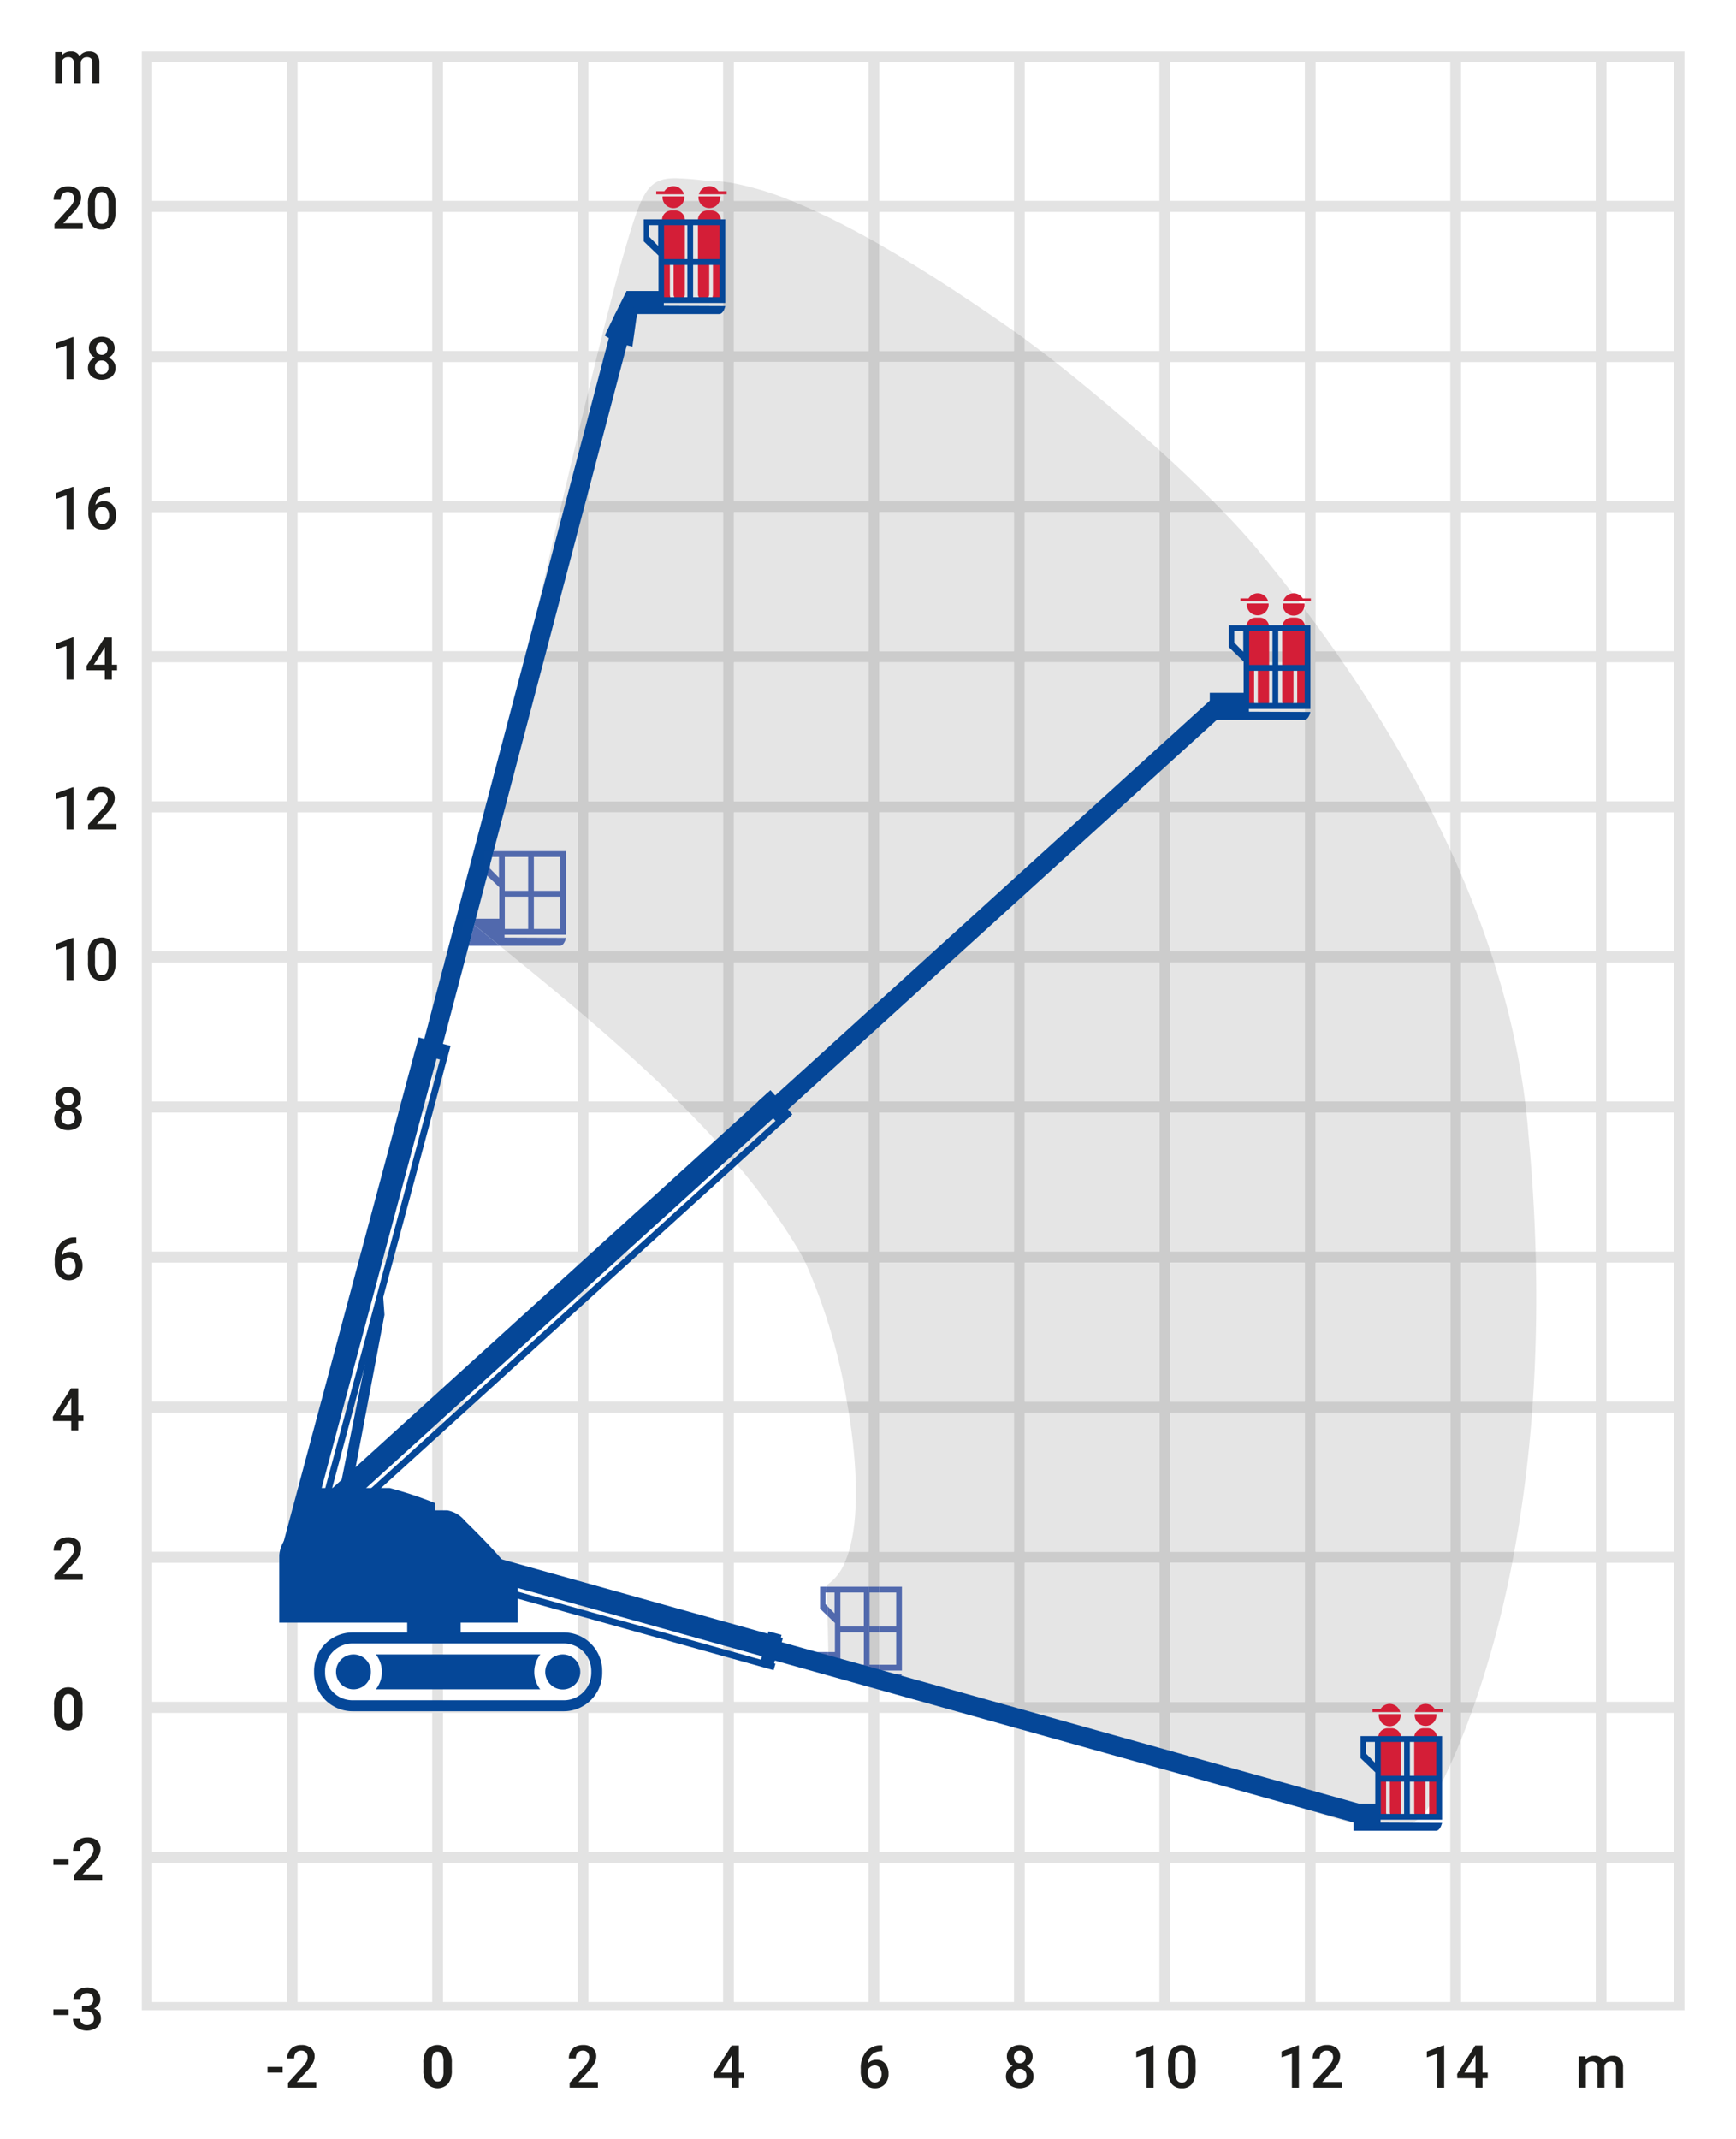 <svg id="Ebene_1" data-name="Ebene 1" xmlns="http://www.w3.org/2000/svg" xmlns:xlink="http://www.w3.org/1999/xlink" viewBox="0 0 190.862 235.159"><rect x="0" y="0" width="190.862" height="235.159" fill="#333333" stroke="none"/><defs><style>.cls-1{fill:none;}.cls-2{clip-path:url(#clip-path);}.cls-3{fill:#fff;}.cls-4{fill:#e3e3e3;}.cls-5{fill:#1d1d1b;}.cls-6{fill:#054798;}.cls-7{fill:#ccc;}.cls-8{fill:#e5e5e5;}.cls-9{fill:#5169ad;}.cls-10{fill:#536cb2;}.cls-11{fill:#4f67a9;}.cls-12{fill:#064798;}.cls-13{fill:#d41e37;}</style><clipPath id="clip-path" transform="translate(-499 -303.89)"><rect class="cls-1" x="499" y="303.89" width="190.862" height="235.159"/></clipPath></defs><title>120_Arbeitsbereich_Teleskoparbeitsbühne-Diesel-Kette_20m</title><g class="cls-2"><polyline class="cls-3" points="0 0 0 235.159 190.862 235.159 190.862 0 0 0"/></g><polyline class="cls-4" points="15.591 5.669 15.591 220.986 185.193 220.986 185.193 5.669 15.591 5.669"/><path class="cls-5" d="M530.079,531.104h-1.666v.622h1.666v-.622Zm3.694,1.66H531.628l1.13-1.209a4.13,4.13,0,0,0,.639-.862,1.587,1.587,0,0,0,.195-.725,1.173,1.173,0,0,0-.389-.935,1.565,1.565,0,0,0-1.062-.338,1.746,1.746,0,0,0-.824.187,1.325,1.325,0,0,0-.549.525,1.516,1.516,0,0,0-.192.761h.771a.901.901,0,0,1,.206-.626.743.743,0,0,1,.581-.228.645.645,0,0,1,.5.203.758.758,0,0,1,.186.533,1.007,1.007,0,0,1-.141.5,3.864,3.864,0,0,1-.474.621l-1.539,1.679v.53h3.107v-.616Z" transform="translate(-499 -303.89)"/><path class="cls-5" d="M548.676,530.618a2.263,2.263,0,0,0-.41-1.426,1.589,1.589,0,0,0-2.312.004,2.314,2.314,0,0,0-.402,1.47v.85a2.275,2.275,0,0,0,.409,1.429,1.585,1.585,0,0,0,2.317-.01,2.339,2.339,0,0,0,.397-1.466v-.851Zm-.917,1.015a1.736,1.736,0,0,1-.155.807.515.515,0,0,1-.486.264.524.524,0,0,1-.493-.275,1.778,1.778,0,0,1-.154-.841v-1.124a1.582,1.582,0,0,1,.163-.78.522.522,0,0,1,.478-.25.531.531,0,0,1,.49.263,1.687,1.687,0,0,1,.157.837v1.099Z" transform="translate(-499 -303.89)"/><path class="cls-5" d="M564.736,532.764H562.59l1.13-1.209a4.13,4.13,0,0,0,.639-.862,1.587,1.587,0,0,0,.195-.725,1.173,1.173,0,0,0-.389-.935,1.565,1.565,0,0,0-1.062-.338,1.746,1.746,0,0,0-.824.187,1.325,1.325,0,0,0-.549.525,1.516,1.516,0,0,0-.192.761h.771a.901.901,0,0,1,.206-.626.743.743,0,0,1,.581-.228.645.645,0,0,1,.5.203.758.758,0,0,1,.186.533,1.007,1.007,0,0,1-.141.5,3.864,3.864,0,0,1-.474.621l-1.539,1.679v.53h3.107v-.616Z" transform="translate(-499 -303.89)"/><path class="cls-5" d="M580.235,528.758h-.797l-1.993,3.123.022.47h1.996v1.029h.771v-1.029h.574v-.619h-.574v-2.974Zm-.828,1.146.057-.101v1.929h-1.209l1.152-1.828Z" transform="translate(-499 -303.89)"/><path class="cls-5" d="M595.93,528.736a2.123,2.123,0,0,0-1.703.689,2.827,2.827,0,0,0-.592,1.904v.264a2.01,2.01,0,0,0,.43,1.339,1.396,1.396,0,0,0,1.122.511,1.429,1.429,0,0,0,1.087-.436,1.591,1.591,0,0,0,.414-1.141,1.699,1.699,0,0,0-.354-1.114,1.183,1.183,0,0,0-.966-.432,1.253,1.253,0,0,0-.949.39,1.484,1.484,0,0,1,.46-.98,1.532,1.532,0,0,1,1.035-.356h.095v-.638Zm-.209,2.469a1.09,1.09,0,0,1,.203.683,1.072,1.072,0,0,1-.2.676.683.683,0,0,1-1.101-.046,1.384,1.384,0,0,1-.216-.817v-.235a.833.833,0,0,1,.309-.381.814.814,0,0,1,.465-.143.649.649,0,0,1,.54.263Z" transform="translate(-499 -303.89)"/><path class="cls-5" d="M612.143,529.041a1.705,1.705,0,0,0-2.059,0,1.202,1.202,0,0,0-.381.936,1.077,1.077,0,0,0,.173.605,1.199,1.199,0,0,0,.471.417,1.263,1.263,0,0,0-.552.454,1.177,1.177,0,0,0-.197.667,1.21,1.21,0,0,0,.414.964,1.87,1.87,0,0,0,2.201.002,1.212,1.212,0,0,0,.413-.966,1.164,1.164,0,0,0-.195-.661,1.323,1.323,0,0,0-.557-.46,1.214,1.214,0,0,0,.476-.417,1.078,1.078,0,0,0,.174-.605,1.202,1.202,0,0,0-.381-.936Zm-.484,3.59a.845.845,0,0,1-1.091-.007.74.74,0,0,1-.199-.543.765.765,0,0,1,.202-.555.709.709,0,0,1,.538-.209.719.719,0,0,1,.541.211.761.761,0,0,1,.205.553.746.746,0,0,1-.196.55Zm-.076-2.121a.677.677,0,0,1-.936,0,.827.827,0,0,1-.002-1.01.671.671,0,0,1,.937.009.719.719,0,0,1,.174.497.71.71,0,0,1-.173.504Z" transform="translate(-499 -303.89)"/><path class="cls-5" d="M625.829,528.743h-.098l-1.803.663v.647l1.133-.386v3.713h.768v-4.637Zm4.618,1.891a2.398,2.398,0,0,0-.383-1.453,1.554,1.554,0,0,0-2.269.012,2.48,2.48,0,0,0-.373,1.495v.8a2.416,2.416,0,0,0,.389,1.461,1.332,1.332,0,0,0,1.128.494,1.319,1.319,0,0,0,1.135-.506,2.519,2.519,0,0,0,.373-1.503v-.8Zm-.771.981a1.889,1.889,0,0,1-.188.919.597.597,0,0,1-.549.293.607.607,0,0,1-.568-.317,2.013,2.013,0,0,1-.181-.965v-1.047a1.809,1.809,0,0,1,.188-.897.679.679,0,0,1,1.12.016,1.961,1.961,0,0,1,.178.954v1.044Z" transform="translate(-499 -303.89)"/><path class="cls-5" d="M641.803,528.743h-.099l-1.802.663v.647l1.133-.386v3.713h.768v-4.637Zm4.713,4.021H644.37l1.13-1.209a4.139,4.139,0,0,0,.64-.862,1.589,1.589,0,0,0,.195-.725,1.174,1.174,0,0,0-.389-.935,1.563,1.563,0,0,0-1.061-.338,1.744,1.744,0,0,0-.824.187,1.325,1.325,0,0,0-.549.525,1.516,1.516,0,0,0-.192.761h.771a.903.903,0,0,1,.206-.626.744.744,0,0,1,.581-.228.645.645,0,0,1,.5.203.757.757,0,0,1,.186.533.999.999,0,0,1-.142.5,3.849,3.849,0,0,1-.474.621l-1.539,1.679v.53h3.107v-.616Z" transform="translate(-499 -303.89)"/><path class="cls-5" d="M657.777,528.743h-.099l-1.803.663v.647l1.133-.386v3.713h.769v-4.637Zm4.214.015h-.796l-1.993,3.123.022.47h1.996v1.029h.771v-1.029h.575v-.619h-.575v-2.974Zm-.828,1.146.057-.101v1.929h-1.209l1.152-1.828Z" transform="translate(-499 -303.89)"/><path class="cls-5" d="M508.071,491.301a2.265,2.265,0,0,0-.409-1.426,1.587,1.587,0,0,0-2.312.005,2.308,2.308,0,0,0-.402,1.469v.851a2.271,2.271,0,0,0,.409,1.428,1.586,1.586,0,0,0,2.317-.01,2.339,2.339,0,0,0,.397-1.466v-.851Zm-.917,1.015a1.737,1.737,0,0,1-.155.807.515.515,0,0,1-.486.264.524.524,0,0,1-.493-.275,1.773,1.773,0,0,1-.154-.84v-1.125a1.583,1.583,0,0,1,.164-.78.522.522,0,0,1,.478-.249.53.53,0,0,1,.49.262,1.691,1.691,0,0,1,.157.837v1.099Z" transform="translate(-499 -303.89)"/><path class="cls-5" d="M508.099,476.949h-2.146l1.13-1.209a4.104,4.104,0,0,0,.639-.862,1.582,1.582,0,0,0,.195-.725,1.171,1.171,0,0,0-.389-.934,1.56,1.56,0,0,0-1.062-.339,1.746,1.746,0,0,0-.824.188,1.324,1.324,0,0,0-.549.525,1.51,1.51,0,0,0-.192.76h.771a.898.898,0,0,1,.206-.625.744.744,0,0,1,.581-.229.643.643,0,0,1,.5.204.758.758,0,0,1,.186.533,1.007,1.007,0,0,1-.141.5,3.818,3.818,0,0,1-.474.62l-1.539,1.679v.53h3.107v-.616Z" transform="translate(-499 -303.89)"/><path class="cls-5" d="M507.601,456.514h-.797l-1.993,3.123.022.469H506.83v1.029h.771v-1.029h.575v-.618h-.575v-2.974Zm-.828,1.145.057-.101v1.93h-1.209l1.152-1.829Z" transform="translate(-499 -303.89)"/><path class="cls-5" d="M507.312,439.926a2.123,2.123,0,0,0-1.703.689,2.829,2.829,0,0,0-.592,1.905v.263a2.007,2.007,0,0,0,.43,1.339,1.395,1.395,0,0,0,1.122.511,1.429,1.429,0,0,0,1.087-.436,1.589,1.589,0,0,0,.414-1.141,1.7,1.7,0,0,0-.354-1.114,1.183,1.183,0,0,0-.967-.432,1.25,1.25,0,0,0-.949.391,1.488,1.488,0,0,1,.46-.981,1.533,1.533,0,0,1,1.035-.356h.095v-.638Zm-.209,2.47a1.084,1.084,0,0,1,.203.682,1.07,1.07,0,0,1-.2.676.649.649,0,0,1-.543.257.658.658,0,0,1-.559-.303,1.382,1.382,0,0,1-.216-.817v-.235a.831.831,0,0,1,.309-.381.814.814,0,0,1,.465-.143.647.647,0,0,1,.54.264Z" transform="translate(-499 -303.89)"/><path class="cls-5" d="M507.522,423.734a1.706,1.706,0,0,0-2.06,0,1.2,1.2,0,0,0-.381.936,1.078,1.078,0,0,0,.173.604,1.206,1.206,0,0,0,.471.418,1.264,1.264,0,0,0-.552.454,1.172,1.172,0,0,0-.197.666,1.212,1.212,0,0,0,.414.965,1.871,1.871,0,0,0,2.201.002,1.214,1.214,0,0,0,.413-.967,1.162,1.162,0,0,0-.195-.66,1.315,1.315,0,0,0-.557-.46,1.214,1.214,0,0,0,.476-.418,1.072,1.072,0,0,0,.174-.604,1.2,1.2,0,0,0-.381-.936Zm-.484,3.589a.845.845,0,0,1-1.092-.006.746.746,0,0,1-.198-.543.764.764,0,0,1,.202-.555.711.711,0,0,1,.538-.21.722.722,0,0,1,.541.211.763.763,0,0,1,.205.554.745.745,0,0,1-.195.549Zm-.076-2.12a.68.68,0,0,1-.936,0,.828.828,0,0,1-.002-1.011.669.669,0,0,1,.936.01.807.807,0,0,1,.002,1.001Z" transform="translate(-499 -303.89)"/><path class="cls-5" d="M507.08,406.994h-.098l-1.803.664v.647l1.133-.386v3.712h.768v-4.637Zm4.618,1.892a2.409,2.409,0,0,0-.382-1.454,1.556,1.556,0,0,0-2.269.013,2.48,2.48,0,0,0-.373,1.495v.8a2.411,2.411,0,0,0,.389,1.461,1.335,1.335,0,0,0,1.128.494,1.316,1.316,0,0,0,1.135-.507,2.518,2.518,0,0,0,.373-1.502v-.8Zm-.771.981a1.883,1.883,0,0,1-.187.918.597.597,0,0,1-.549.294.609.609,0,0,1-.568-.317,2.009,2.009,0,0,1-.181-.965v-1.048a1.804,1.804,0,0,1,.187-.896.68.68,0,0,1,1.12.016,1.955,1.955,0,0,1,.178.953v1.045Z" transform="translate(-499 -303.89)"/><path class="cls-5" d="M507.08,390.44h-.098l-1.803.663v.647l1.133-.386v3.712h.768V390.44Zm4.713,4.021h-2.146l1.13-1.209a4.122,4.122,0,0,0,.639-.862,1.585,1.585,0,0,0,.195-.725,1.173,1.173,0,0,0-.389-.935,1.563,1.563,0,0,0-1.062-.338,1.747,1.747,0,0,0-.824.187,1.322,1.322,0,0,0-.549.525,1.512,1.512,0,0,0-.192.76h.771a.899.899,0,0,1,.206-.625.743.743,0,0,1,.581-.229.644.644,0,0,1,.5.203.76.76,0,0,1,.186.533,1.006,1.006,0,0,1-.141.5,3.842,3.842,0,0,1-.474.62l-1.539,1.679v.53h3.107v-.616Z" transform="translate(-499 -303.89)"/><path class="cls-5" d="M508.099,328.442h-2.146l1.13-1.209a4.122,4.122,0,0,0,.639-.862,1.586,1.586,0,0,0,.195-.725,1.173,1.173,0,0,0-.389-.935,1.563,1.563,0,0,0-1.062-.338,1.747,1.747,0,0,0-.824.187,1.322,1.322,0,0,0-.549.525,1.511,1.511,0,0,0-.192.76h.771a.898.898,0,0,1,.206-.625.742.742,0,0,1,.581-.229.644.644,0,0,1,.5.203.76.76,0,0,1,.186.533,1.006,1.006,0,0,1-.141.5,3.836,3.836,0,0,1-.474.62l-1.539,1.679v.53h3.107v-.616Zm3.599-2.13a2.406,2.406,0,0,0-.382-1.454,1.554,1.554,0,0,0-2.269.013,2.482,2.482,0,0,0-.373,1.495v.8a2.412,2.412,0,0,0,.389,1.462,1.334,1.334,0,0,0,1.128.494,1.317,1.317,0,0,0,1.135-.506,2.52,2.52,0,0,0,.373-1.503v-.8Zm-.771.981a1.888,1.888,0,0,1-.187.919.597.597,0,0,1-.549.293.608.608,0,0,1-.568-.317,2.006,2.006,0,0,1-.181-.965v-1.047a1.808,1.808,0,0,1,.187-.897.679.679,0,0,1,1.12.016,1.956,1.956,0,0,1,.178.954v1.044Z" transform="translate(-499 -303.89)"/><path class="cls-5" d="M506.538,508.285h-1.666v.622h1.666v-.622Zm3.694,1.66h-2.146l1.13-1.21a4.099,4.099,0,0,0,.639-.861,1.588,1.588,0,0,0,.195-.726,1.172,1.172,0,0,0-.389-.934,1.56,1.56,0,0,0-1.062-.338,1.745,1.745,0,0,0-.824.187,1.324,1.324,0,0,0-.549.525,1.513,1.513,0,0,0-.192.76h.771a.899.899,0,0,1,.206-.625.743.743,0,0,1,.581-.228.642.642,0,0,1,.5.203.758.758,0,0,1,.186.533,1.006,1.006,0,0,1-.141.5,3.804,3.804,0,0,1-.474.62l-1.539,1.679v.53h3.107v-.615Z" transform="translate(-499 -303.89)"/><path class="cls-5" d="M507.08,340.947h-.098l-1.803.663v.647l1.133-.386v3.712h.768v-4.637Zm4.136.298a1.706,1.706,0,0,0-2.06,0,1.202,1.202,0,0,0-.381.936,1.08,1.08,0,0,0,.173.605,1.204,1.204,0,0,0,.471.417,1.264,1.264,0,0,0-.552.454,1.174,1.174,0,0,0-.197.667,1.212,1.212,0,0,0,.414.965,1.871,1.871,0,0,0,2.201.002,1.212,1.212,0,0,0,.413-.966,1.16,1.16,0,0,0-.195-.66,1.32,1.32,0,0,0-.557-.46,1.211,1.211,0,0,0,.476-.417,1.074,1.074,0,0,0,.175-.605,1.202,1.202,0,0,0-.381-.936Zm-.484,3.59a.845.845,0,0,1-1.092-.006.743.743,0,0,1-.198-.543.768.768,0,0,1,.202-.555.712.712,0,0,1,.538-.209.72.72,0,0,1,.541.211.762.762,0,0,1,.205.554.746.746,0,0,1-.195.549Zm-.076-2.12a.679.679,0,0,1-.936,0,.828.828,0,0,1-.002-1.011.671.671,0,0,1,.936.01.808.808,0,0,1,.002,1.001Z" transform="translate(-499 -303.89)"/><path class="cls-5" d="M507.08,357.416h-.098l-1.803.663v.647l1.133-.386v3.712h.768v-4.637Zm3.926-.006a2.122,2.122,0,0,0-1.703.689,2.828,2.828,0,0,0-.592,1.904v.263a2.01,2.01,0,0,0,.43,1.339,1.396,1.396,0,0,0,1.122.511,1.429,1.429,0,0,0,1.087-.436,1.589,1.589,0,0,0,.414-1.141,1.7,1.7,0,0,0-.354-1.114,1.183,1.183,0,0,0-.966-.432,1.252,1.252,0,0,0-.949.39,1.487,1.487,0,0,1,.46-.981,1.531,1.531,0,0,1,1.035-.355h.095v-.638Zm-.209,2.469a1.087,1.087,0,0,1,.203.682,1.071,1.071,0,0,1-.2.676.651.651,0,0,1-.543.257.658.658,0,0,1-.559-.303,1.383,1.383,0,0,1-.216-.817v-.235a.835.835,0,0,1,.309-.381.812.812,0,0,1,.465-.143.648.648,0,0,1,.54.264Z" transform="translate(-499 -303.89)"/><path class="cls-5" d="M507.08,373.97h-.098l-1.803.663v.647l1.133-.386v3.712h.768V373.97Zm4.215.016h-.797l-1.993,3.123.022.47h1.996v1.028h.771v-1.028h.574V376.96h-.574v-2.974Zm-.828,1.146.057-.102v1.93h-1.209l1.152-1.828Z" transform="translate(-499 -303.89)"/><polygon class="cls-3" points="16.725 6.804 16.725 22.082 31.53 22.082 31.53 6.804 16.725 6.804 16.725 6.804"/><polygon class="cls-3" points="32.715 6.804 32.715 22.082 47.52 22.082 47.52 6.804 32.715 6.804 32.715 6.804"/><polygon class="cls-3" points="48.705 6.804 48.705 22.082 63.51 22.082 63.51 6.804 48.705 6.804 48.705 6.804"/><polyline class="cls-3" points="64.695 6.804 64.695 22.082 79.5 22.082 79.5 6.804 64.695 6.804"/><polyline class="cls-3" points="80.684 6.804 80.684 22.082 95.49 22.082 95.49 6.804 80.684 6.804"/><polygon class="cls-3" points="96.674 6.804 96.674 22.082 111.48 22.082 111.48 6.804 96.674 6.804 96.674 6.804"/><polygon class="cls-3" points="112.664 6.804 112.664 22.082 127.469 22.082 127.469 6.804 112.664 6.804 112.664 6.804"/><polygon class="cls-3" points="128.654 6.804 128.654 22.082 143.459 22.082 143.459 6.804 128.654 6.804 128.654 6.804"/><polygon class="cls-3" points="144.644 6.804 144.644 22.082 159.449 22.082 159.449 6.804 144.644 6.804 144.644 6.804"/><polygon class="cls-3" points="160.634 6.804 160.634 22.082 175.439 22.082 175.439 6.804 160.634 6.804 160.634 6.804"/><polygon class="cls-3" points="16.725 23.304 16.725 38.582 31.53 38.582 31.53 23.304 16.725 23.304 16.725 23.304"/><polygon class="cls-3" points="32.715 23.304 32.715 38.582 47.52 38.582 47.52 23.304 32.715 23.304 32.715 23.304"/><polygon class="cls-3" points="48.705 23.304 48.705 38.582 63.51 38.582 63.51 23.304 48.705 23.304 48.705 23.304"/><polyline class="cls-3" points="64.695 23.304 64.695 38.582 79.5 38.582 79.5 23.304 64.695 23.304"/><polyline class="cls-3" points="80.684 23.304 80.684 38.582 95.49 38.582 95.49 23.304 80.684 23.304"/><polyline class="cls-3" points="96.674 23.304 96.674 38.582 111.48 38.582 111.48 23.304 96.674 23.304"/><polyline class="cls-3" points="112.664 23.304 112.664 38.582 127.469 38.582 127.469 23.304 112.664 23.304"/><polygon class="cls-3" points="128.654 23.304 128.654 38.582 143.459 38.582 143.459 23.304 128.654 23.304 128.654 23.304"/><polygon class="cls-3" points="144.644 23.304 144.644 38.582 159.449 38.582 159.449 23.304 144.644 23.304 144.644 23.304"/><polygon class="cls-3" points="160.634 23.304 160.634 38.582 175.439 38.582 175.439 23.304 160.634 23.304 160.634 23.304"/><polygon class="cls-3" points="16.725 39.804 16.725 55.082 31.53 55.082 31.53 39.804 16.725 39.804 16.725 39.804"/><polygon class="cls-3" points="32.715 39.804 32.715 55.082 47.52 55.082 47.52 39.804 32.715 39.804 32.715 39.804"/><polyline class="cls-3" points="48.705 39.804 48.705 55.082 63.51 55.082 63.51 39.804 48.705 39.804"/><polyline class="cls-3" points="64.695 39.804 64.695 55.082 79.5 55.082 79.5 39.804 64.695 39.804"/><polyline class="cls-3" points="80.684 39.804 80.684 55.082 95.49 55.082 95.49 39.804 80.684 39.804"/><polyline class="cls-3" points="96.674 39.804 96.674 55.082 111.48 55.082 111.48 39.804 96.674 39.804"/><polyline class="cls-3" points="112.664 39.804 112.664 55.082 127.469 55.082 127.469 39.804 112.664 39.804"/><polyline class="cls-3" points="128.654 39.804 128.654 55.082 143.459 55.082 143.459 39.804 128.654 39.804"/><polygon class="cls-3" points="144.644 39.804 144.644 55.082 159.449 55.082 159.449 39.804 144.644 39.804 144.644 39.804"/><polygon class="cls-3" points="160.634 39.804 160.634 55.082 175.439 55.082 175.439 39.804 160.634 39.804 160.634 39.804"/><polygon class="cls-3" points="16.725 56.304 16.725 71.582 31.53 71.582 31.53 56.304 16.725 56.304 16.725 56.304"/><polygon class="cls-3" points="32.715 56.304 32.715 71.582 47.52 71.582 47.52 56.304 32.715 56.304 32.715 56.304"/><polyline class="cls-3" points="48.705 56.304 48.705 71.582 63.51 71.582 63.51 56.304 48.705 56.304"/><polyline class="cls-3" points="64.695 56.304 64.695 71.582 79.5 71.582 79.5 56.304 64.695 56.304"/><polyline class="cls-3" points="80.684 56.304 80.684 71.582 95.49 71.582 95.49 56.304 80.684 56.304"/><polyline class="cls-3" points="96.674 56.304 96.674 71.582 111.48 71.582 111.48 56.304 96.674 56.304"/><polyline class="cls-3" points="112.664 56.304 112.664 71.582 127.469 71.582 127.469 56.304 112.664 56.304"/><polyline class="cls-3" points="128.654 56.304 128.654 71.582 143.459 71.582 143.459 56.304 128.654 56.304"/><polyline class="cls-3" points="144.644 56.304 144.644 71.582 159.449 71.582 159.449 56.304 144.644 56.304"/><polygon class="cls-3" points="160.634 56.304 160.634 71.582 175.439 71.582 175.439 56.304 160.634 56.304 160.634 56.304"/><polygon class="cls-3" points="16.725 72.804 16.725 88.083 31.53 88.083 31.53 72.804 16.725 72.804 16.725 72.804"/><polygon class="cls-3" points="32.715 72.804 32.715 88.083 47.52 88.083 47.52 72.804 32.715 72.804 32.715 72.804"/><polyline class="cls-3" points="48.705 72.804 48.705 88.083 63.51 88.083 63.51 72.804 48.705 72.804"/><polyline class="cls-3" points="64.695 72.804 64.695 88.083 79.5 88.083 79.5 72.804 64.695 72.804"/><polyline class="cls-3" points="80.684 72.804 80.684 88.083 95.49 88.083 95.49 72.804 80.684 72.804"/><polyline class="cls-3" points="96.674 72.804 96.674 88.083 111.48 88.083 111.48 72.804 96.674 72.804"/><polyline class="cls-3" points="112.664 72.804 112.664 88.083 127.469 88.083 127.469 72.804 112.664 72.804"/><polyline class="cls-3" points="128.654 72.804 128.654 88.083 143.459 88.083 143.459 72.804 128.654 72.804"/><polyline class="cls-3" points="144.644 72.804 144.644 88.083 159.449 88.083 159.449 72.804 144.644 72.804"/><polygon class="cls-3" points="160.634 72.804 160.634 88.083 175.439 88.083 175.439 72.804 160.634 72.804 160.634 72.804"/><polygon class="cls-3" points="16.725 89.305 16.725 104.583 31.53 104.583 31.53 89.305 16.725 89.305 16.725 89.305"/><polygon class="cls-3" points="32.715 89.305 32.715 104.583 47.52 104.583 47.52 89.305 32.715 89.305 32.715 89.305"/><polyline class="cls-3" points="48.705 89.305 48.705 104.583 63.51 104.583 63.51 89.305 48.705 89.305"/><polyline class="cls-3" points="64.695 89.305 64.695 104.583 79.5 104.583 79.5 89.305 64.695 89.305"/><polyline class="cls-3" points="80.684 89.305 80.684 104.583 95.49 104.583 95.49 89.305 80.684 89.305"/><polyline class="cls-3" points="96.674 89.305 96.674 104.583 111.48 104.583 111.48 89.305 96.674 89.305"/><polyline class="cls-3" points="112.664 89.305 112.664 104.583 127.469 104.583 127.469 89.305 112.664 89.305"/><polyline class="cls-3" points="128.654 89.305 128.654 104.583 143.459 104.583 143.459 89.305 128.654 89.305"/><polyline class="cls-3" points="144.644 89.305 144.644 104.583 159.449 104.583 159.449 89.305 144.644 89.305"/><polyline class="cls-3" points="160.634 89.305 160.634 104.583 175.439 104.583 175.439 89.305 160.634 89.305"/><polygon class="cls-3" points="16.725 105.805 16.725 121.083 31.53 121.083 31.53 105.805 16.725 105.805 16.725 105.805"/><polygon class="cls-3" points="32.715 105.805 32.715 121.083 47.52 121.083 47.52 105.805 32.715 105.805 32.715 105.805"/><polyline class="cls-3" points="48.705 105.805 48.705 121.083 63.51 121.083 63.51 105.805 48.705 105.805"/><polyline class="cls-3" points="64.695 105.805 64.695 121.083 79.5 121.083 79.5 105.805 64.695 105.805"/><polyline class="cls-3" points="80.684 105.805 80.684 121.083 95.49 121.083 95.49 105.805 80.684 105.805"/><polyline class="cls-3" points="96.674 105.805 96.674 121.083 111.48 121.083 111.48 105.805 96.674 105.805"/><polyline class="cls-3" points="112.664 105.805 112.664 121.083 127.469 121.083 127.469 105.805 112.664 105.805"/><polyline class="cls-3" points="128.654 105.805 128.654 121.083 143.459 121.083 143.459 105.805 128.654 105.805"/><polyline class="cls-3" points="144.644 105.805 144.644 121.083 159.449 121.083 159.449 105.805 144.644 105.805"/><polyline class="cls-3" points="160.634 105.805 160.634 121.083 175.439 121.083 175.439 105.805 160.634 105.805"/><polygon class="cls-3" points="16.725 122.306 16.725 137.583 31.53 137.583 31.53 122.306 16.725 122.306 16.725 122.306"/><polygon class="cls-3" points="32.715 122.306 32.715 137.583 47.52 137.583 47.52 122.306 32.715 122.306 32.715 122.306"/><polygon class="cls-3" points="48.705 122.306 48.705 137.583 63.51 137.583 63.51 122.306 48.705 122.306 48.705 122.306"/><polyline class="cls-3" points="64.695 122.306 64.695 137.583 79.5 137.583 79.5 122.306 64.695 122.306"/><polyline class="cls-3" points="80.684 122.306 80.684 137.583 95.49 137.583 95.49 122.306 80.684 122.306"/><polyline class="cls-3" points="96.674 122.306 96.674 137.583 111.48 137.583 111.48 122.306 96.674 122.306"/><polyline class="cls-3" points="112.664 122.306 112.664 137.583 127.469 137.583 127.469 122.306 112.664 122.306"/><polyline class="cls-3" points="128.654 122.306 128.654 137.583 143.459 137.583 143.459 122.306 128.654 122.306"/><polyline class="cls-3" points="144.644 122.306 144.644 137.583 159.449 137.583 159.449 122.306 144.644 122.306"/><polyline class="cls-3" points="160.634 122.306 160.634 137.583 175.439 137.583 175.439 122.306 160.634 122.306"/><polygon class="cls-3" points="16.725 138.806 16.725 154.083 31.53 154.083 31.53 138.806 16.725 138.806 16.725 138.806"/><polygon class="cls-3" points="32.715 138.806 32.715 154.083 47.52 154.083 47.52 138.806 32.715 138.806 32.715 138.806"/><polygon class="cls-3" points="48.705 138.806 48.705 154.083 63.51 154.083 63.51 138.806 48.705 138.806 48.705 138.806"/><polygon class="cls-3" points="64.695 138.806 64.695 154.083 79.5 154.083 79.5 138.806 64.695 138.806 64.695 138.806"/><polyline class="cls-3" points="80.684 138.806 80.684 154.084 95.49 154.084 95.49 138.806 80.684 138.806"/><polyline class="cls-3" points="96.674 138.806 96.674 154.084 111.48 154.084 111.48 138.806 96.674 138.806"/><polyline class="cls-3" points="112.664 138.806 112.664 154.084 127.469 154.084 127.469 138.806 112.664 138.806"/><polyline class="cls-3" points="128.654 138.806 128.654 154.084 143.459 154.084 143.459 138.806 128.654 138.806"/><polyline class="cls-3" points="144.644 138.806 144.644 154.084 159.449 154.084 159.449 138.806 144.644 138.806"/><polyline class="cls-3" points="160.634 138.806 160.634 154.084 175.439 154.084 175.439 138.806 160.634 138.806"/><polygon class="cls-3" points="16.725 155.306 16.725 170.584 31.53 170.584 31.53 155.306 16.725 155.306 16.725 155.306"/><polygon class="cls-3" points="32.715 155.306 32.715 170.584 47.52 170.584 47.52 155.306 32.715 155.306 32.715 155.306"/><polygon class="cls-3" points="48.705 155.306 48.705 170.584 63.51 170.584 63.51 155.306 48.705 155.306 48.705 155.306"/><polygon class="cls-3" points="64.695 155.306 64.695 170.584 79.5 170.584 79.5 155.306 64.695 155.306 64.695 155.306"/><polyline class="cls-3" points="80.684 155.306 80.684 170.584 95.49 170.584 95.49 155.306 80.684 155.306"/><polyline class="cls-3" points="96.674 155.306 96.674 170.584 111.48 170.584 111.48 155.306 96.674 155.306"/><polyline class="cls-3" points="112.664 155.306 112.664 170.584 127.469 170.584 127.469 155.306 112.664 155.306"/><polyline class="cls-3" points="128.654 155.306 128.654 170.584 143.459 170.584 143.459 155.306 128.654 155.306"/><polyline class="cls-3" points="144.644 155.306 144.644 170.584 159.449 170.584 159.449 155.306 144.644 155.306"/><polyline class="cls-3" points="160.634 155.306 160.634 170.584 175.439 170.584 175.439 155.306 160.634 155.306"/><polygon class="cls-3" points="16.725 171.806 16.725 187.084 31.53 187.084 31.53 171.806 16.725 171.806 16.725 171.806"/><polygon class="cls-3" points="32.715 171.806 32.715 187.084 47.52 187.084 47.52 171.806 32.715 171.806 32.715 171.806"/><polygon class="cls-3" points="48.705 171.806 48.705 187.084 63.51 187.084 63.51 171.806 48.705 171.806 48.705 171.806"/><polygon class="cls-3" points="64.695 171.806 64.695 187.084 79.5 187.084 79.5 171.806 64.695 171.806 64.695 171.806"/><polyline class="cls-3" points="80.684 171.806 80.684 187.084 95.49 187.084 95.49 171.806 80.684 171.806"/><polyline class="cls-3" points="96.674 171.806 96.674 187.084 111.48 187.084 111.48 171.806 96.674 171.806"/><polyline class="cls-3" points="112.664 171.806 112.664 187.084 127.469 187.084 127.469 171.806 112.664 171.806"/><polyline class="cls-3" points="128.654 171.806 128.654 187.084 143.459 187.084 143.459 171.806 128.654 171.806"/><polyline class="cls-3" points="144.644 171.806 144.644 187.084 159.449 187.084 159.449 171.806 144.644 171.806"/><polyline class="cls-3" points="160.634 171.806 160.634 187.084 175.439 187.084 175.439 171.806 160.634 171.806"/><polygon class="cls-3" points="16.725 188.306 16.725 203.584 31.53 203.584 31.53 188.306 16.725 188.306 16.725 188.306"/><polygon class="cls-3" points="32.715 188.306 32.715 203.584 47.52 203.584 47.52 188.306 32.715 188.306 32.715 188.306"/><polygon class="cls-3" points="48.705 188.306 48.705 203.584 63.51 203.584 63.51 188.306 48.705 188.306 48.705 188.306"/><polygon class="cls-3" points="64.695 188.306 64.695 203.584 79.5 203.584 79.5 188.306 64.695 188.306 64.695 188.306"/><polygon class="cls-3" points="80.684 188.306 80.684 203.584 95.49 203.584 95.49 188.306 80.684 188.306 80.684 188.306"/><polyline class="cls-3" points="96.674 188.306 96.674 203.584 111.48 203.584 111.48 188.306 96.674 188.306"/><polyline class="cls-3" points="112.664 188.306 112.664 203.584 127.469 203.584 127.469 188.306 112.664 188.306"/><polyline class="cls-3" points="128.654 188.306 128.654 203.584 143.459 203.584 143.459 188.306 128.654 188.306"/><polyline class="cls-3" points="144.644 188.306 144.644 203.584 159.449 203.584 159.449 188.306 144.644 188.306"/><polyline class="cls-3" points="160.634 188.306 160.634 203.584 175.439 203.584 175.439 188.306 160.634 188.306"/><polygon class="cls-3" points="16.725 204.806 16.725 220.084 31.53 220.084 31.53 204.806 16.725 204.806 16.725 204.806"/><polygon class="cls-3" points="32.715 204.806 32.715 220.084 47.52 220.084 47.52 204.806 32.715 204.806 32.715 204.806"/><polygon class="cls-3" points="48.705 204.806 48.705 220.084 63.51 220.084 63.51 204.806 48.705 204.806 48.705 204.806"/><polygon class="cls-3" points="64.695 204.806 64.695 220.084 79.5 220.084 79.5 204.806 64.695 204.806 64.695 204.806"/><polygon class="cls-3" points="80.684 204.806 80.684 220.084 95.49 220.084 95.49 204.806 80.684 204.806 80.684 204.806"/><polygon class="cls-3" points="96.674 204.806 96.674 220.084 111.48 220.084 111.48 204.806 96.674 204.806 96.674 204.806"/><polygon class="cls-3" points="112.664 204.806 112.664 220.084 127.469 220.084 127.469 204.806 112.664 204.806 112.664 204.806"/><polygon class="cls-3" points="128.654 204.806 128.654 220.084 143.459 220.084 143.459 204.806 128.654 204.806 128.654 204.806"/><polygon class="cls-3" points="144.644 204.806 144.644 220.084 159.449 220.084 159.449 204.806 144.644 204.806 144.644 204.806"/><polygon class="cls-3" points="160.634 204.806 160.634 220.084 175.439 220.084 175.439 204.806 160.634 204.806 160.634 204.806"/><polygon class="cls-3" points="176.623 6.804 176.623 22.082 184.059 22.082 184.059 6.804 176.623 6.804 176.623 6.804"/><polygon class="cls-3" points="176.623 23.304 176.623 38.582 184.059 38.582 184.059 23.304 176.623 23.304 176.623 23.304"/><polygon class="cls-3" points="176.623 39.804 176.623 55.082 184.059 55.082 184.059 39.804 176.623 39.804 176.623 39.804"/><polygon class="cls-3" points="176.623 56.304 176.623 71.582 184.059 71.582 184.059 56.304 176.623 56.304 176.623 56.304"/><polygon class="cls-3" points="176.623 72.804 176.623 88.083 184.059 88.083 184.059 72.804 176.623 72.804 176.623 72.804"/><polygon class="cls-3" points="176.623 89.305 176.623 104.583 184.059 104.583 184.059 89.305 176.623 89.305 176.623 89.305"/><polygon class="cls-3" points="176.623 105.805 176.623 121.083 184.059 121.083 184.059 105.805 176.623 105.805 176.623 105.805"/><polygon class="cls-3" points="176.623 122.306 176.623 137.583 184.059 137.583 184.059 122.306 176.623 122.306 176.623 122.306"/><polygon class="cls-3" points="176.623 138.806 176.623 154.083 184.059 154.083 184.059 138.806 176.623 138.806 176.623 138.806"/><polygon class="cls-3" points="176.623 155.306 176.623 170.584 184.059 170.584 184.059 155.306 176.623 155.306 176.623 155.306"/><polygon class="cls-3" points="176.623 171.806 176.623 187.084 184.059 187.084 184.059 171.806 176.623 171.806 176.623 171.806"/><polygon class="cls-3" points="176.623 188.306 176.623 203.584 184.059 203.584 184.059 188.306 176.623 188.306 176.623 188.306"/><polygon class="cls-3" points="176.623 204.806 176.623 220.084 184.059 220.084 184.059 204.806 176.623 204.806 176.623 204.806"/><path class="cls-5" d="M672.576,529.945v3.435h.771v-2.489a.678.678,0,0,1,.657-.377.55.55,0,0,1,.619.606v2.26h.771l-.003-2.355a.746.746,0,0,1,.233-.37.646.646,0,0,1,.431-.141.621.621,0,0,1,.472.152.678.678,0,0,1,.143.479v2.235h.771v-2.257a1.38,1.38,0,0,0-.284-.927,1.071,1.071,0,0,0-.845-.314,1.219,1.219,0,0,0-1.054.527.95.95,0,0,0-.943-.527,1.236,1.236,0,0,0-.99.422l-.022-.359Z" transform="translate(-499 -303.89)"/><polygon class="cls-6" points="44.769 177.67 44.769 179.649 50.647 179.649 50.647 177.67 44.769 177.67 44.769 177.67"/><path class="cls-6" d="M555.925,478.077c0-1.441-5.79-6.975-5.79-6.975a3.238,3.238,0,0,0-1.959-1.178l-12.697-.001v.001a4.804,4.804,0,0,0-2.78.658c-.605.586-2.438,2.657-2.438,2.657a3.449,3.449,0,0,0-.556,1.616v7.413h26.22v-4.191Z" transform="translate(-499 -303.89)"/><path class="cls-6" d="M532.057,467.474v9.704h14.79v-8.047a41.988,41.988,0,0,0-4.992-1.657Z" transform="translate(-499 -303.89)"/><polygon class="cls-6" points="45.574 115.738 49.082 116.663 49.536 114.971 46.029 114.046 45.574 115.738 45.574 115.738"/><polygon class="cls-6" points="31.089 169.843 33.522 170.48 48.071 116.105 45.638 115.466 31.089 169.843 31.089 169.843"/><polygon class="cls-6" points="34.363 168.818 35.069 169.003 49.151 116.387 48.444 116.201 34.363 168.818 34.363 168.818"/><path class="cls-7" d="M643.644,503.1c-.394-.122-.788-.245-1.185-.368V492.196H627.654v5.917c-.395-.123-.791-.247-1.185-.371v-5.546H611.664v.903l-1.184-.372v-.531h-1.69c-1.345-.423-2.644-.831-3.885-1.222h5.575V475.696H595.674v2.618H594.49v-2.618h-2.63a10.292,10.292,0,0,0,.458-1.222H594.49v-15.278h-2.171q-.099-.612-.208-1.222H594.49v-15.278h-6.937c-.207-.42-.413-.806-.617-1.155-.013-.022-.026-.045-.04-.068H594.49V426.196H579.684v5.327q-.583-.681-1.184-1.357v-3.97h-3.717q-.603-.615-1.216-1.223H578.5v-15.278H563.694v6.244q-.592-.509-1.184-1.01v-5.234H556.2q-.754-.615-1.5-1.222h7.81V393.195h-8.115l.322-1.222H562.51V376.695h-3.77l.322-1.222h3.448V362.38l1.184-4.497v1.089H578.5V343.695H567.431l.322-1.222H578.5V327.195h-9.486c.168-.459.333-.864.5-1.222H578.5v-2.111q.58.068,1.184.179v1.933h6.341c.926.372,1.867.782,2.818,1.222h-9.159v15.278H594.49V330.085q.593.329,1.184.666v11.721H610.48v-2.179c.376.265.772.55,1.184.851v1.328h1.775q.765.584,1.58,1.222h-3.355v15.278h14.805V353.38q.597.541,1.185,1.083v4.509h4.701q.617.618,1.201,1.222h-5.902v15.278h14.805v-4.591q.597.794,1.185,1.595v2.997h2.148q.426.609.847,1.222h-2.995v15.278h12.195c.21.406.419.816.625,1.222h-12.82v15.278h14.805v-11.157c.407.887.803,1.778,1.185,2.668v8.489h3.231c.135.408.266.814.396,1.222h-3.627v15.278h7.04q.078.612.144,1.223h-7.184v15.277h8.194c.012.412.021.816.03,1.223h-8.224v15.278h7.888c-.028.412-.057.816-.087,1.222h-7.801v15.278h5.848q-.114.618-.231,1.222h-5.617v15.278h1.564q-.219.631-.434,1.222h-1.13v2.945c-.436,1.075-.837,1.995-1.185,2.761v-5.706H643.644V503.1m0-27.404v15.278h14.805V475.696H643.644m-15.99,0v15.278h14.805V475.696H627.654m-15.99,0v15.278h14.805V475.696H611.664m31.98-16.5v15.278h14.805v-15.278H643.644m-15.99,0v15.278h14.805v-15.278H627.654m-15.99,0v15.278h14.805v-15.278H611.664m-15.99,0v15.278H610.48v-15.278H595.674m47.97-16.5v15.278h14.805v-15.278H643.644m-15.99,0v15.278h14.805v-15.278H627.654m-15.99,0v15.278h14.805v-15.278H611.664m-15.99,0v15.278H610.48v-15.278H595.674m47.97-16.5v15.277h14.805V426.196H643.644m-15.99,0v15.277h14.805V426.196H627.654m-15.99,0v15.277h14.805V426.196H611.664m-15.99,0v15.277H610.48V426.196H595.674m47.97-16.501v15.278h14.805v-15.278H643.644m-15.99,0v15.278h14.805v-15.278H627.654m-15.99,0v15.278h14.805v-15.278H611.664m-15.99,0v15.278H610.48v-15.278H595.674m-15.99,0v15.278H594.49v-15.278H579.684m47.97-16.5v15.278h14.805V393.195H627.654m-15.99,0v15.278h14.805V393.195H611.664m-15.99,0v15.278H610.48V393.195H595.674m-15.99,0v15.278H594.49V393.195H579.684m-15.99,0v15.278H578.5V393.195H563.694m63.96-16.5v15.278h14.805V376.695H627.654m-15.99,0v15.278h14.805V376.695H611.664m-15.99,0v15.278H610.48V376.695H595.674m-15.99,0v15.278H594.49V376.695H579.684m-15.99,0v15.278H578.5V376.695H563.694m47.97-16.5v15.278h14.805V360.195H611.664m-15.99,0v15.278H610.48V360.195H595.674m-15.99,0v15.278H594.49V360.195H579.684m-15.99,0v15.278H578.5V360.195H563.694m31.98-16.5v15.278H610.48V343.695H595.674m-15.99,0v15.278H594.49V343.695H579.684m-18.786,16.5h-.365c.095-.408.191-.817.285-1.222h.401l-.322,1.222m1.612-6.121V351.802c.406-1.705.802-3.353,1.184-4.932v2.706l-1.184,4.497m2.733-10.379H564.47q.153-.621.302-1.222h.794l-.322,1.222" transform="translate(-499 -303.89)"/><path class="cls-8" d="M578.5,325.972h-8.986c.904-1.94,1.87-2.488,3.757-2.488a33.022,33.022,0,0,1,3.346.273c.061-.001.124-.001.186-.001a14.562,14.562,0,0,1,1.696.105v2.111" transform="translate(-499 -303.89)"/><path class="cls-8" d="M586.025,325.972h-6.341v-1.933a33.465,33.465,0,0,1,6.341,1.933" transform="translate(-499 -303.89)"/><path class="cls-8" d="M578.5,342.472H567.753l.347-1.319-2.048-.53-.487,1.849h-.794c1.042-4.201,1.944-7.676,2.633-10.069.641-2.228,1.138-3.925,1.609-5.208H578.5v15.278" transform="translate(-499 -303.89)"/><path class="cls-8" d="M594.49,342.472H579.684V327.195h9.159c1.862.863,3.76,1.844,5.646,2.89v12.387" transform="translate(-499 -303.89)"/><path class="cls-8" d="M610.48,342.472H595.674v-11.721c5.488,3.13,10.782,6.722,14.676,9.451.043.03.086.06.13.091v2.179" transform="translate(-499 -303.89)"/><path class="cls-8" d="M613.439,342.472h-1.775v-1.328q.845.618,1.775,1.328" transform="translate(-499 -303.89)"/><path class="cls-8" d="M561.22,358.972h-.401c.578-2.47,1.144-4.871,1.691-7.17v2.272l-1.29,4.899" transform="translate(-499 -303.89)"/><path class="cls-8" d="M578.5,358.972H563.694V357.883l3.737-14.188H578.5v15.278m-14.806-9.396V346.87q.398-1.642.775-3.176h.774l-1.549,5.882" transform="translate(-499 -303.89)"/><polyline class="cls-8" points="95.49 55.082 80.684 55.082 80.684 39.804 95.49 39.804 95.49 55.082"/><polyline class="cls-8" points="111.48 55.082 96.674 55.082 96.674 39.804 111.48 39.804 111.48 55.082"/><path class="cls-8" d="M626.469,358.972H611.664V343.695h3.355c3.497,2.742,7.587,6.18,11.45,9.685v5.592" transform="translate(-499 -303.89)"/><path class="cls-8" d="M632.355,358.972h-4.701v-4.509c1.648,1.52,3.237,3.039,4.701,4.509" transform="translate(-499 -303.89)"/><path class="cls-8" d="M562.51,375.473h-3.448L562.51,362.38v13.092m-4.579-4.01c.874-3.817,1.749-7.609,2.603-11.268h.365l-2.967,11.268" transform="translate(-499 -303.89)"/><polyline class="cls-8" points="79.5 71.582 64.695 71.582 64.695 56.304 79.5 56.304 79.5 71.582"/><polyline class="cls-8" points="95.49 71.582 80.684 71.582 80.684 56.304 95.49 56.304 95.49 71.582"/><polyline class="cls-8" points="111.48 71.582 96.674 71.582 96.674 56.304 111.48 56.304 111.48 71.582"/><polyline class="cls-8" points="127.469 71.582 112.664 71.582 112.664 56.304 127.469 56.304 127.469 71.582"/><path class="cls-8" d="M642.459,375.473H627.654V360.195h5.902c1.349,1.395,2.563,2.73,3.582,3.956q2.756,3.32,5.321,6.73v4.591" transform="translate(-499 -303.89)"/><path class="cls-8" d="M645.792,375.473h-2.148v-2.997q1.093,1.491,2.148,2.997" transform="translate(-499 -303.89)"/><polyline class="cls-8" points="63.51 88.083 55.717 88.083 59.74 72.804 63.51 72.804 63.51 88.083"/><polyline class="cls-8" points="79.5 88.083 64.695 88.083 64.695 72.804 79.5 72.804 79.5 88.083"/><polyline class="cls-8" points="95.49 88.083 80.684 88.083 80.684 72.804 95.49 72.804 95.49 88.083"/><polyline class="cls-8" points="111.48 88.083 96.674 88.083 96.674 72.804 111.48 72.804 111.48 88.083"/><polyline class="cls-8" points="127.469 88.083 112.664 88.083 112.664 72.804 127.469 72.804 127.469 88.083"/><polyline class="cls-8" points="143.459 88.083 128.654 88.083 128.654 72.804 143.459 72.804 143.459 88.083"/><path class="cls-8" d="M655.839,391.973H643.644V376.695h2.995a144.782,144.782,0,0,1,9.2,15.278" transform="translate(-499 -303.89)"/><path class="cls-8" d="M562.51,408.473H554.7q-.378-.307-.753-.612h6.627c.291,0,.537-.361.661-.873l-6.763-.031v-.307h6.763V397.456h-7.963l1.122-4.261H562.51v15.278" transform="translate(-499 -303.89)"/><polyline class="cls-8" points="79.5 104.583 64.695 104.583 64.695 89.305 79.5 89.305 79.5 104.583"/><polyline class="cls-8" points="95.49 104.583 80.684 104.583 80.684 89.305 95.49 89.305 95.49 104.583"/><polyline class="cls-8" points="111.48 104.583 96.674 104.583 96.674 89.305 111.48 89.305 111.48 104.583"/><polyline class="cls-8" points="127.469 104.583 112.664 104.583 112.664 89.305 127.469 89.305 127.469 104.583"/><polyline class="cls-8" points="143.459 104.583 128.654 104.583 128.654 89.305 143.459 89.305 143.459 104.583"/><path class="cls-8" d="M658.449,408.473H643.644V393.195h12.82q1.036,2.056,1.985,4.121v11.157" transform="translate(-499 -303.89)"/><path class="cls-8" d="M662.865,408.473h-3.231v-8.489q1.815,4.232,3.231,8.489" transform="translate(-499 -303.89)"/><path class="cls-8" d="M562.51,414.929c-2.121-1.798-4.239-3.543-6.31-5.234h6.31v5.234" transform="translate(-499 -303.89)"/><path class="cls-8" d="M578.5,424.973h-4.932c-3.162-3.138-6.512-6.152-9.873-9.034v-6.244H578.5v15.278" transform="translate(-499 -303.89)"/><polyline class="cls-8" points="95.49 121.083 80.684 121.083 80.684 105.805 95.49 105.805 95.49 121.083"/><polyline class="cls-8" points="111.48 121.083 96.674 121.083 96.674 105.805 111.48 105.805 111.48 121.083"/><polyline class="cls-8" points="127.469 121.083 112.664 121.083 112.664 105.805 127.469 105.805 127.469 121.083"/><polyline class="cls-8" points="143.459 121.083 128.654 121.083 128.654 105.805 143.459 105.805 143.459 121.083"/><polyline class="cls-8" points="159.449 121.083 144.644 121.083 144.644 105.805 159.449 105.805 159.449 121.083"/><path class="cls-8" d="M666.674,424.973h-7.04v-15.278h3.627a86.263,86.263,0,0,1,3.413,15.278" transform="translate(-499 -303.89)"/><path class="cls-8" d="M578.5,430.166c-1.195-1.344-2.438-2.668-3.717-3.97H578.5v3.97" transform="translate(-499 -303.89)"/><path class="cls-8" d="M594.49,441.473h-7.593a69.741,69.741,0,0,0-7.212-9.95v-5.327H594.49v15.277" transform="translate(-499 -303.89)"/><polyline class="cls-8" points="111.48 137.583 96.674 137.583 96.674 122.306 111.48 122.306 111.48 137.583"/><polyline class="cls-8" points="127.469 137.583 112.664 137.583 112.664 122.306 127.469 122.306 127.469 137.583"/><polyline class="cls-8" points="143.459 137.583 128.654 137.583 128.654 122.306 143.459 122.306 143.459 137.583"/><polyline class="cls-8" points="159.449 137.583 144.644 137.583 144.644 122.306 159.449 122.306 159.449 137.583"/><path class="cls-8" d="M667.828,441.473h-8.194V426.196h7.184q.134,1.211.225,2.419c.419,4.498.671,8.786.785,12.858" transform="translate(-499 -303.89)"/><path class="cls-8" d="M594.49,457.974H592.11a63.058,63.058,0,0,0-4.558-15.278H594.49v15.278" transform="translate(-499 -303.89)"/><polyline class="cls-8" points="111.48 154.084 96.674 154.084 96.674 138.806 111.48 138.806 111.48 154.084"/><polyline class="cls-8" points="127.469 154.084 112.664 154.084 112.664 138.806 127.469 138.806 127.469 154.084"/><polyline class="cls-8" points="143.459 154.084 128.654 154.084 128.654 138.806 143.459 138.806 143.459 154.084"/><polyline class="cls-8" points="159.449 154.084 144.644 154.084 144.644 138.806 159.449 138.806 159.449 154.084"/><path class="cls-8" d="M667.522,457.974h-7.888v-15.278h8.224c.117,5.484-.018,10.579-.336,15.278" transform="translate(-499 -303.89)"/><path class="cls-8" d="M594.49,474.474H592.317c1.158-3.766.933-9.515.002-15.278H594.49v15.278" transform="translate(-499 -303.89)"/><polyline class="cls-8" points="111.48 170.584 96.674 170.584 96.674 155.306 111.48 155.306 111.48 170.584"/><polyline class="cls-8" points="127.469 170.584 112.664 170.584 112.664 155.306 127.469 155.306 127.469 170.584"/><polyline class="cls-8" points="143.459 170.584 128.654 170.584 128.654 155.306 143.459 155.306 143.459 170.584"/><polyline class="cls-8" points="159.449 170.584 144.644 170.584 144.644 155.306 159.449 155.306 159.449 170.584"/><path class="cls-8" d="M665.482,474.474h-5.848v-15.278h7.801a143.855,143.855,0,0,1-1.953,15.278" transform="translate(-499 -303.89)"/><path class="cls-8" d="M594.49,478.314h-4.58l-.002-.178a5.512,5.512,0,0,0,1.952-2.44h2.63v2.618" transform="translate(-499 -303.89)"/><path class="cls-7" d="M595.674,487.866l-.645-.003c-.185-.058-.364-.115-.539-.17v-.152h1.184v.325" transform="translate(-499 -303.89)"/><path class="cls-8" d="M594.49,487.693c-.165-.052-.326-.103-.482-.152h.482v.152m-3.7-2.192h-.723c-.029-1.984-.062-3.008-.091-3.979l.814.785v3.194" transform="translate(-499 -303.89)"/><polyline class="cls-7" points="96.674 183.005 95.609 183.005 95.609 179.448 96.674 179.448 96.674 183.005"/><path class="cls-8" d="M593.974,486.895h-2.01q-.305-.096-.563-.177v-3.38h2.574v3.557" transform="translate(-499 -303.89)"/><polyline class="cls-7" points="96.674 178.803 95.609 178.803 95.609 175.069 96.674 175.069 96.674 178.803"/><path class="cls-8" d="M593.974,482.693H591.4v-3.734h2.574v3.734m-3.222-1.453-.807-.823c-.01-.422-.02-.888-.028-1.458h.835V481.24" transform="translate(-499 -303.89)"/><path class="cls-8" d="M560.602,406.007h-2.907v-3.545h2.907v3.545m-3.54,0h-2.564v-3.545h2.564v3.545m-3.172-1.122h-2.575l1.246-4.731,1.329,1.281v3.45m6.712-3.065h-2.907v-3.721h2.907v3.721m-3.54,0h-2.564v-3.721h2.564v3.721m-3.21-1.448-.988-1.007v-.36l.239-.906h.749v2.273" transform="translate(-499 -303.89)"/><path class="cls-8" d="M610.48,490.974h-5.575c-2.701-.85-5.135-1.617-7.215-2.272a1.301,1.301,0,0,0,.472-.822l-2.488-.014v-.325h2.488v-9.227h-2.488v-2.618H610.48v15.278m-12.954-4.079h-1.852v-3.557h1.852v3.557m0-4.202h-1.852v-3.734h1.852v3.734" transform="translate(-499 -303.89)"/><polyline class="cls-8" points="127.469 187.084 112.664 187.084 112.664 171.806 127.469 171.806 127.469 187.084"/><polyline class="cls-8" points="143.459 187.084 128.654 187.084 128.654 171.806 143.459 171.806 143.459 187.084"/><polyline class="cls-8" points="159.449 187.084 144.644 187.084 144.644 171.806 159.449 171.806 159.449 187.084"/><path class="cls-8" d="M661.198,490.974h-1.564V475.696h5.617a111.392,111.392,0,0,1-4.053,15.278" transform="translate(-499 -303.89)"/><path class="cls-8" d="M610.48,492.727q-.857-.269-1.69-.531h1.69v.531" transform="translate(-499 -303.89)"/><path class="cls-8" d="M626.469,497.742c-5.173-1.619-10.209-3.198-14.805-4.643v-.903h14.805v5.546" transform="translate(-499 -303.89)"/><path class="cls-8" d="M642.459,502.732c-4.863-1.512-9.885-3.08-14.805-4.619v-5.917h14.805v10.536" transform="translate(-499 -303.89)"/><path class="cls-8" d="M651.757,504.839a29.128,29.128,0,0,1-7.901-1.673c-.071-.022-.142-.044-.212-.066V492.196h14.805v5.706c-.449.99-.81,1.724-1.044,2.203-1.499,3.067-2.514,4.734-5.648,4.734" transform="translate(-499 -303.89)"/><path class="cls-8" d="M659.634,495.141v-2.945h1.13c-.394,1.085-.774,2.067-1.13,2.945" transform="translate(-499 -303.89)"/><polyline class="cls-6" points="46.476 114.865 48.524 115.394 69.101 37.263 67.052 36.733 46.476 114.865"/><polygon class="cls-6" points="35.977 170.563 37.306 170.766 42.273 144.54 41.993 140.652 35.977 170.563 35.977 170.563"/><polygon class="cls-6" points="84.595 120.999 85.998 122.544 134.453 78.53 133.049 76.985 84.595 120.999 84.595 120.999"/><polygon class="cls-6" points="35.94 164.152 37.608 165.989 86.062 121.976 84.394 120.14 35.94 164.152 35.94 164.152"/><polygon class="cls-6" points="39.172 165.082 39.656 165.616 86.964 122.644 86.48 122.11 39.172 165.082 39.172 165.082"/><polygon class="cls-6" points="83.333 121.088 85.746 123.746 87.115 122.503 84.701 119.845 83.333 121.088 83.333 121.088"/><path class="cls-9" d="M595.674,488.756H594.49v-.896l.539.003q.314.099.645.203v.69" transform="translate(-499 -303.89)"/><path class="cls-10" d="M594.49,488.756h-1.771l-4.224-3.255h1.572c.004.251.007.516.011.799,0,0,.463.146,1.322.418v.177h.563c.566.179,1.252.396,2.044.646H592.35l.028.308,2.111.011v.896m-4.514-7.234-.813-.783v-2.425h.746q.004.344.008.645H589.76v1.27l.184.188c.01.392.02.745.031,1.105" transform="translate(-499 -303.89)"/><path class="cls-10" d="M597.498,488.756h-1.824v-.69q.942.297,2.016.636a.383.383,0,0,1-.192.054" transform="translate(-499 -303.89)"/><path class="cls-11" d="M595.674,488.066q-.331-.103-.645-.203l.645.003v.2m0-.525H594.49v-9.227h1.184v.645h-1.065v3.734h1.065v.645h-1.065v3.557h1.065v.646" transform="translate(-499 -303.89)"/><path class="cls-9" d="M594.49,487.541h-.482c-.793-.25-1.478-.467-2.044-.646h2.01v-3.557H591.4v3.38c-.859-.272-1.322-.418-1.322-.418-.004-.283-.007-.548-.011-.799h.723v-3.194l-.814-.785c-.011-.36-.022-.713-.031-1.105l.807.823v-2.281h-.835q-.004-.301-.008-.645h4.58v9.227m-3.09-8.582v3.734h2.574v-3.734H591.4" transform="translate(-499 -303.89)"/><path class="cls-9" d="M597.69,488.702q-1.073-.339-2.016-.636v-.2l2.488.014a1.301,1.301,0,0,1-.472.822m.472-1.161h-2.488v-.646h1.852v-3.557h-1.852v-.645h1.852v-3.734h-1.852v-.645h2.488v9.227" transform="translate(-499 -303.89)"/><polygon class="cls-6" points="51.658 170.438 50.97 172.899 85.386 182.524 86.074 180.063 51.658 170.438 51.658 170.438"/><polygon class="cls-6" points="50.889 173.283 50.689 173.997 85.055 183.608 85.255 182.894 50.889 173.283 50.889 173.283"/><polygon class="cls-6" points="84.562 180.143 83.983 182.212 149.139 200.435 149.718 198.365 84.562 180.143 84.562 180.143"/><polygon class="cls-6" points="84.479 179.343 83.594 182.735 85.039 183.113 85.924 179.72 84.479 179.343 84.479 179.343"/><path class="cls-6" d="M560.985,483.348H537.758a4.232,4.232,0,0,0-4.227,4.227v.211a4.231,4.231,0,0,0,4.227,4.226h23.227a4.23,4.23,0,0,0,4.226-4.226v-.211a4.232,4.232,0,0,0-4.226-4.227Zm3.019,4.438a3.021,3.021,0,0,1-3.019,3.018H537.758a3.022,3.022,0,0,1-3.018-3.018v-.211a3.022,3.022,0,0,1,3.018-3.019h23.228a3.022,3.022,0,0,1,3.019,3.019v.211Z" transform="translate(-499 -303.89)"/><path class="cls-6" d="M539.78,487.681a1.917,1.917,0,1,1-1.917-1.917,1.917,1.917,0,0,1,1.917,1.917Z" transform="translate(-499 -303.89)"/><path class="cls-6" d="M558.405,485.764h-18.079a3.107,3.107,0,0,1,0,3.834h18.067a3.114,3.114,0,0,1,.012-3.834Z" transform="translate(-499 -303.89)"/><path class="cls-6" d="M558.946,487.689a1.925,1.925,0,1,0,1.926-1.925,1.925,1.925,0,0,0-1.926,1.925Z" transform="translate(-499 -303.89)"/><path class="cls-10" d="M553.947,407.861h-3.415l.602-2.286q1.38,1.123,2.813,2.286" transform="translate(-499 -303.89)"/><path class="cls-9" d="M560.574,407.861h-6.627q-1.429-1.161-2.813-2.286l.182-.69H553.89v-3.45l-1.329-1.281.303-1.15v.36l.988,1.007v-2.273h-.749l.169-.643h7.963V406.65H554.473v.307l6.763.031c-.124.512-.37.873-.661.873m-2.878-5.399v3.545h2.907v-3.545h-2.907m-3.197,0v3.545h2.564v-3.545h-2.564m3.197-4.363v3.721h2.907v-3.721h-2.907m-3.197,0v3.721h2.564v-3.721h-2.564" transform="translate(-499 -303.89)"/><path class="cls-12" d="M550.532,407.861h-1.496l1.134-2.976h1.145l-.182.69-.602,2.286m2.03-7.707-.292-.282V397.456h1.003l-.169.643h-.239v.906l-.303,1.15" transform="translate(-499 -303.89)"/><path class="cls-13" d="M578.886,324.914h-.891a1.185,1.185,0,0,0-1.003-.562,1.202,1.202,0,0,0-1.154.896h3.049v-.334Z" transform="translate(-499 -303.89)"/><path class="cls-13" d="M578.185,325.48h-2.387l-.009.093a1.203,1.203,0,1,0,2.406,0l-.009-.093Z" transform="translate(-499 -303.89)"/><path class="cls-13" d="M575.735,328.08c0,2.896.005,8.163.005,8.163a.617.617,0,1,0,1.234,0v-3.733h.412v3.733a1.048,1.048,0,0,1-.129.496.604.604,0,0,0,.373.131.622.622,0,0,0,.617-.626l.001-6.122v-2.04a1.044,1.044,0,0,0-1.036-1.051h-.442a1.043,1.043,0,0,0-1.036,1.051Z" transform="translate(-499 -303.89)"/><path class="cls-13" d="M571.147,324.914h.891a1.185,1.185,0,0,1,1.003-.562,1.202,1.202,0,0,1,1.154.896H571.147v-.334Z" transform="translate(-499 -303.89)"/><path class="cls-13" d="M571.848,325.48h2.387l.009.093a1.203,1.203,0,1,1-2.406,0l.009-.093Z" transform="translate(-499 -303.89)"/><path class="cls-13" d="M574.298,328.08c0,2.896-.005,8.163-.005,8.163a.617.617,0,1,1-1.234,0v-3.733h-.412v3.733a1.048,1.048,0,0,0,.129.496.604.604,0,0,1-.373.131.622.622,0,0,1-.617-.626l-.001-6.122v-2.04a1.043,1.043,0,0,1,1.036-1.051h.442a1.043,1.043,0,0,1,1.036,1.051Z" transform="translate(-499 -303.89)"/><polygon class="cls-6" points="68.802 34.25 67.64 34.494 66.486 36.888 67.783 37.691 69.53 38.099 69.991 34.824 68.802 34.25 68.802 34.25"/><polygon class="cls-6" points="67.608 34.554 69.847 35.336 70.595 32.822 68.887 31.999 67.608 34.554 67.608 34.554"/><path class="cls-6" d="M571.981,337.201h6.763v-9.194h-8.966v2.416l1.621,1.563v3.891h-3.539l1.152,2.534h9.07c.292.001.539-.36.663-.873l-6.763-.031v-.307Zm-.62-6.278-.988-1.007V328.65h.988v2.273Zm3.843,2.091h2.907v3.545h-2.907v-3.545Zm0-4.363h2.907v3.721h-2.907V328.65Zm-3.197,4.363h2.564v3.545h-2.564v-3.545Zm0-4.363h2.564v3.721h-2.564V328.65Z" transform="translate(-499 -303.89)"/><path class="cls-13" d="M643.119,369.673h-.892a1.185,1.185,0,0,0-1.003-.562,1.202,1.202,0,0,0-1.154.896h3.049v-.334Z" transform="translate(-499 -303.89)"/><path class="cls-13" d="M642.418,370.239h-2.387l-.009.093a1.203,1.203,0,1,0,2.405,0l-.009-.093Z" transform="translate(-499 -303.89)"/><path class="cls-13" d="M639.968,372.839c0,2.896.005,8.163.005,8.163a.617.617,0,1,0,1.234,0v-3.733h.412v3.733a1.049,1.049,0,0,1-.128.496.602.602,0,0,0,.372.131.623.623,0,0,0,.618-.627v-8.163a1.043,1.043,0,0,0-1.035-1.051h-.442a1.044,1.044,0,0,0-1.036,1.051Z" transform="translate(-499 -303.89)"/><path class="cls-13" d="M635.38,369.673h.891a1.187,1.187,0,0,1,1.003-.562,1.203,1.203,0,0,1,1.155.896H635.38v-.334Z" transform="translate(-499 -303.89)"/><path class="cls-13" d="M636.081,370.239h2.387l.009.093a1.203,1.203,0,1,1-2.406,0l.01-.093Z" transform="translate(-499 -303.89)"/><path class="cls-13" d="M638.531,372.839c0,2.896-.005,8.163-.005,8.163a.618.618,0,1,1-1.235,0v-3.733h-.411v3.733a1.049,1.049,0,0,0,.128.496.603.603,0,0,1-.373.131.622.622,0,0,1-.617-.627l-.001-6.122v-2.04a1.044,1.044,0,0,1,1.036-1.051h.442a1.044,1.044,0,0,1,1.036,1.051Z" transform="translate(-499 -303.89)"/><path class="cls-6" d="M636.309,381.818h6.763v-9.194h-8.966v2.416l1.621,1.563v3.45h-3.72v2.976h10.402c.292.001.538-.36.663-.873l-6.763-.031v-.307Zm-.62-6.278-.988-1.007v-1.266h.988V375.54Zm3.843,2.091h2.907v3.545h-2.907V377.63Zm0-4.363h2.907v3.721h-2.907v-3.721Zm-3.197,4.363h2.564v3.545h-2.564V377.63Zm0-4.363h2.564v3.721h-2.564v-3.721Z" transform="translate(-499 -303.89)"/><path class="cls-13" d="M657.632,491.762h-.891a1.188,1.188,0,0,0-1.003-.562,1.203,1.203,0,0,0-1.155.896h3.049v-.334Z" transform="translate(-499 -303.89)"/><path class="cls-13" d="M656.931,492.328h-2.387l-.009.093a1.203,1.203,0,1,0,2.406,0l-.01-.093Z" transform="translate(-499 -303.89)"/><path class="cls-13" d="M654.482,494.927c0,2.896.004,8.163.004,8.163a.618.618,0,1,0,1.235,0v-3.733h.412v3.733a1.048,1.048,0,0,1-.129.496.602.602,0,0,0,.373.131.623.623,0,0,0,.617-.627l.001-6.122v-2.041a1.044,1.044,0,0,0-1.036-1.051h-.442a1.043,1.043,0,0,0-1.035,1.051Z" transform="translate(-499 -303.89)"/><path class="cls-13" d="M649.893,491.762h.892a1.186,1.186,0,0,1,1.003-.562,1.202,1.202,0,0,1,1.154.896h-3.049v-.334Z" transform="translate(-499 -303.89)"/><path class="cls-13" d="M650.594,492.328h2.387l.009.093a1.203,1.203,0,1,1-2.405,0l.009-.093Z" transform="translate(-499 -303.89)"/><path class="cls-13" d="M653.044,494.927c0,2.896-.005,8.163-.005,8.163a.617.617,0,1,1-1.234,0v-3.733h-.412v3.733a1.037,1.037,0,0,0,.129.496.606.606,0,0,1-.373.131.623.623,0,0,1-.618-.627v-8.163a1.043,1.043,0,0,1,1.035-1.051h.442a1.044,1.044,0,0,1,1.036,1.051Z" transform="translate(-499 -303.89)"/><path class="cls-6" d="M650.784,503.935h6.763v-9.194h-8.966v2.416l1.621,1.563v3.45h-2.388v2.976h9.07c.292.001.538-.36.663-.873l-6.763-.031v-.307Zm-.62-6.278-.988-1.007v-1.266h.988v2.273Zm3.843,2.09h2.907v3.545h-2.907v-3.545Zm0-4.363h2.907v3.721h-2.907v-3.721Zm-3.197,4.363h2.564v3.545H650.81v-3.545Zm0-4.363h2.564v3.721H650.81v-3.721Z" transform="translate(-499 -303.89)"/><path class="cls-5" d="M505.063,309.623v3.434h.771v-2.488a.679.679,0,0,1,.657-.378.55.55,0,0,1,.619.606v2.26h.771l-.003-2.355a.746.746,0,0,1,.233-.37.642.642,0,0,1,.43-.141.625.625,0,0,1,.473.152.683.683,0,0,1,.143.479v2.234h.771v-2.257a1.383,1.383,0,0,0-.284-.927,1.071,1.071,0,0,0-.846-.314,1.218,1.218,0,0,0-1.054.527.949.949,0,0,0-.943-.527,1.236,1.236,0,0,0-.99.422l-.022-.359Z" transform="translate(-499 -303.89)"/><path class="cls-5" d="M506.538,524.782h-1.666v.622h1.666v-.622Zm1.479.223h.454a.923.923,0,0,1,.641.196.724.724,0,0,1,.216.562.714.714,0,0,1-.206.552.801.801,0,0,1-.565.191.776.776,0,0,1-.551-.191.645.645,0,0,1-.205-.495H507.03a1.17,1.17,0,0,0,.425.946,1.875,1.875,0,0,0,2.214-.013,1.24,1.24,0,0,0,.427-.99,1.12,1.12,0,0,0-.198-.666,1.132,1.132,0,0,0-.579-.41,1.243,1.243,0,0,0,.512-.414.982.982,0,0,0,.198-.586,1.22,1.22,0,0,0-.395-.966,1.588,1.588,0,0,0-1.087-.348,1.716,1.716,0,0,0-.757.164,1.272,1.272,0,0,0-.527.455,1.169,1.169,0,0,0-.189.648h.771a.597.597,0,0,1,.2-.468.735.735,0,0,1,.511-.18.695.695,0,0,1,.528.183.713.713,0,0,1,.173.512.658.658,0,0,1-.208.524.838.838,0,0,1-.563.184h-.47v.61Z" transform="translate(-499 -303.89)"/></svg>